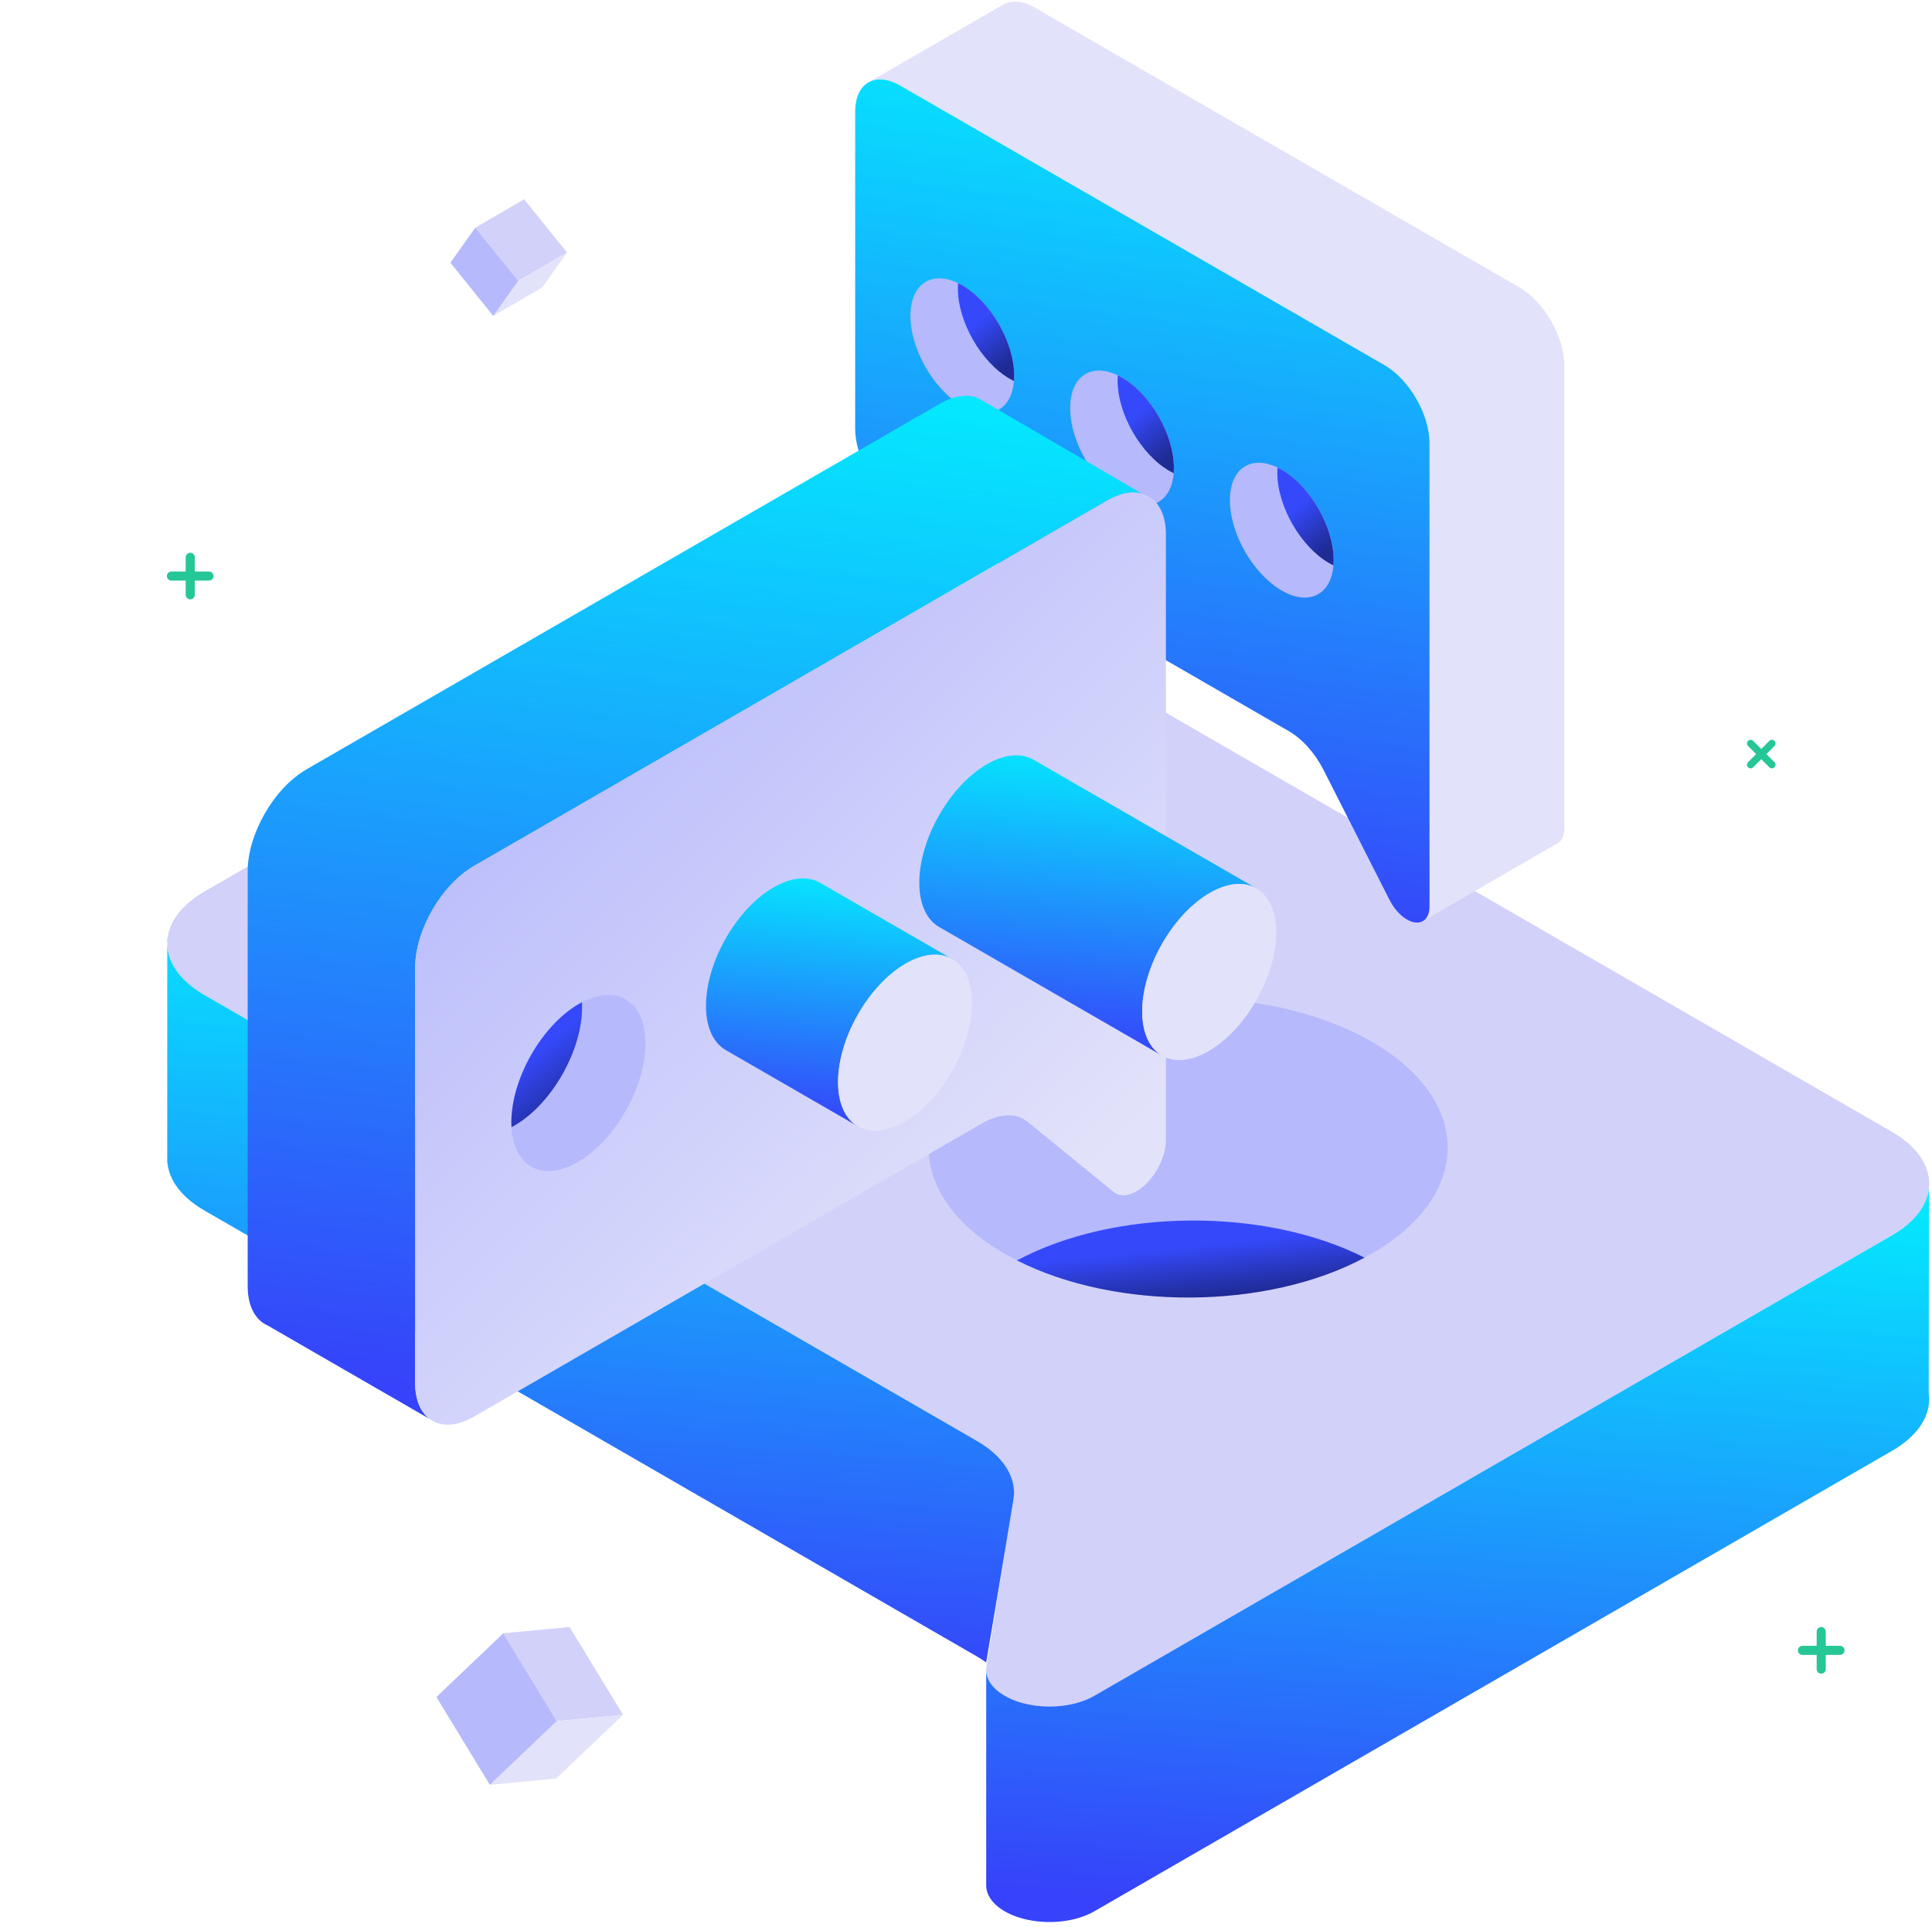 <svg xmlns="http://www.w3.org/2000/svg" fill="none" viewBox="0 0 414 413" height="413" width="414">
<path fill="#D2D1F9" d="M209.344 308.83C215.054 312.127 217.924 316.721 217.174 321.363C215.776 330.013 213.387 344.79 211.383 357.191C210.852 360.477 213.947 363.604 219.122 365.008C224.297 366.411 230.442 365.791 234.484 363.457C278.785 337.88 366.644 287.154 405.446 264.752C416.042 258.634 416.042 248.715 405.446 242.597C359.75 216.215 244.894 149.902 199.199 123.52C188.603 117.402 171.423 117.402 160.826 123.52C130.954 140.767 73.661 173.845 43.789 191.092C33.192 197.21 33.192 207.128 43.789 213.246C84.806 236.928 179.702 291.717 209.344 308.83Z" clip-rule="evenodd" fill-rule="evenodd"></path>
<path fill="url(#paint0_linear_34_12348)" d="M211.325 356.298C211.325 356.298 215.776 330.013 217.174 321.363C217.835 317.272 215.685 313.218 211.257 310.058L211.1 309.947L211.005 309.881L210.862 309.782L210.753 309.708L210.621 309.62L210.497 309.539L210.374 309.458L210.237 309.372L210.123 309.299L209.973 309.206L209.868 309.141L209.695 309.038L209.608 308.984L209.344 308.83C179.702 291.716 84.806 236.928 43.789 213.246C43.707 213.199 43.624 213.151 43.542 213.102L43.3 212.957C38.328 209.936 35.841 206.053 35.841 202.169V249.191L35.88 249.197C36.223 252.923 38.859 256.592 43.789 259.438C84.806 283.12 179.702 337.908 209.344 355.022C210.048 355.428 210.709 355.855 211.325 356.298ZM35.89 201.23L35.898 201.154L35.841 201.146V202.169C35.841 202.118 35.842 202.068 35.843 202.018L35.844 201.981L35.845 201.935V201.915L35.847 201.875L35.85 201.793L35.859 201.605L35.864 201.536L35.873 201.417C35.878 201.355 35.884 201.293 35.89 201.23Z" clip-rule="evenodd" fill-rule="evenodd"></path>
<path fill="url(#paint1_linear_34_12348)" d="M405.451 264.752L234.489 363.457C230.446 365.791 224.302 366.411 219.127 365.007C214.357 363.714 211.354 360.957 211.329 357.96V404.157C211.358 407.152 214.36 409.906 219.127 411.199C224.302 412.603 230.446 411.983 234.489 409.648C278.79 384.072 366.648 333.346 405.451 310.943C410.142 308.234 412.757 304.78 413.293 301.24L413.294 301.238C413.43 300.337 413.432 299.431 413.299 298.531L413.349 254.614L413.338 254.707L413.337 254.716L413.337 254.724L413.328 254.801L413.316 254.888L413.315 254.899L413.313 254.909L413.303 254.989L413.29 255.07L413.288 255.081L413.286 255.093L413.274 255.176L413.26 255.252L413.258 255.263L413.256 255.277L413.241 255.363L413.226 255.434L413.224 255.446L413.221 255.461L413.204 255.55L413.189 255.616L413.187 255.628L413.183 255.645L413.163 255.737L413.148 255.798L413.145 255.81L413.141 255.828L413.118 255.923L413.103 255.98L413.1 255.992L413.095 256.011L413.07 256.109L413.055 256.163L413.052 256.173L413.046 256.194L413.017 256.295L413.003 256.344L413 256.354L412.993 256.376L412.961 256.481L412.947 256.526L412.944 256.535L412.936 256.557L412.901 256.667L412.887 256.707L412.884 256.715L412.876 256.739L412.837 256.851L412.823 256.889L412.821 256.895L412.812 256.919L412.769 257.036L412.756 257.069L412.754 257.075L412.745 257.097L412.697 257.22L412.685 257.25L412.683 257.255L412.674 257.275L412.621 257.404L412.61 257.43L412.609 257.433L412.601 257.45L412.542 257.588L412.458 257.771L412.449 257.791C412.255 258.203 412.032 258.611 411.78 259.014L411.766 259.036L411.684 259.164L411.663 259.197L411.651 259.214L411.577 259.326L411.548 259.37L411.543 259.376L411.533 259.392L411.464 259.492L411.429 259.543L411.423 259.551L411.411 259.569L411.345 259.661L411.307 259.715L411.299 259.726L411.285 259.746L411.222 259.831L411.181 259.886L411.171 259.9L411.155 259.922L411.094 260L411.051 260.057L411.039 260.073L411.021 260.096L410.962 260.171L410.918 260.227L410.903 260.246L410.883 260.271L410.826 260.341L410.781 260.396L410.763 260.417L410.742 260.444L410.686 260.51L410.64 260.564L410.62 260.588L410.596 260.617L410.542 260.679L410.496 260.732L410.473 260.758L410.446 260.789L410.394 260.847L410.348 260.899L410.322 260.927L410.293 260.96L410.242 261.015L410.196 261.065L410.168 261.095L410.136 261.13L410.086 261.182L410.041 261.23L410.01 261.263L409.975 261.299L409.926 261.348L409.882 261.395L409.847 261.429L409.81 261.467L409.763 261.514L409.719 261.558L409.681 261.595L409.641 261.635L409.596 261.678L409.553 261.721L409.511 261.76L409.469 261.801L409.425 261.842L409.383 261.882L409.338 261.923L409.292 261.966L409.25 262.005L409.209 262.043L409.16 262.087L409.112 262.131L409.071 262.167L409.031 262.202L408.979 262.248L408.927 262.294L408.888 262.328L408.85 262.361L408.794 262.409L408.739 262.457L408.702 262.488L408.665 262.519L408.605 262.569L408.547 262.618L408.512 262.646L408.477 262.676L408.412 262.728L408.351 262.778L408.318 262.805L408.285 262.832L408.216 262.886L408.151 262.937L408.12 262.961L408.088 262.986L408.015 263.042L407.947 263.095L407.918 263.117L407.889 263.14L407.812 263.198L407.74 263.252L407.712 263.272L407.685 263.292L407.603 263.352L407.528 263.408L407.504 263.426L407.478 263.444L407.392 263.506L407.313 263.562L407.291 263.578L407.268 263.594L407.175 263.658L407.094 263.715L407.074 263.729L407.054 263.743L406.955 263.81L406.87 263.867L406.853 263.879L406.836 263.891L406.731 263.96L406.644 264.018L406.629 264.027L406.614 264.037L406.502 264.11L406.413 264.167L406.401 264.175L406.389 264.182L406.268 264.258L406.178 264.315L406.169 264.321L406.159 264.327L406.027 264.408L405.939 264.462L405.927 264.47L405.774 264.562L405.697 264.608L405.693 264.61C405.612 264.657 405.532 264.704 405.451 264.752Z" clip-rule="evenodd" fill-rule="evenodd"></path>
<path fill="#B6B9FC" d="M215.256 223.264C236.969 210.729 272.224 210.729 293.937 223.264C315.649 235.801 315.649 256.156 293.937 268.691C272.224 281.227 236.969 281.227 215.256 268.691C193.543 256.156 193.543 235.801 215.256 223.264Z" clip-rule="evenodd" fill-rule="evenodd"></path>
<path fill="url(#paint2_linear_34_12348)" d="M217.932 270.139C239.25 280.939 271.493 280.741 292.402 269.545C271.084 258.745 238.842 258.943 217.932 270.139Z" clip-rule="evenodd" fill-rule="evenodd"></path>
<path fill="#E2E2FA" d="M186.216 17.591C187.951 16.666 190.309 16.843 192.905 18.343C215.895 31.616 273.68 64.978 296.67 78.252C302.001 81.33 306.322 88.815 306.322 94.971C306.322 117.513 306.322 168.554 306.322 194.29C306.322 195.804 305.793 196.907 304.904 197.417L333.568 180.853C333.721 180.785 333.866 180.701 334 180.602L334.002 180.602C334.759 180.044 335.204 179.002 335.204 177.615C335.204 151.88 335.204 100.838 335.204 78.296C335.204 72.14 330.883 64.655 325.551 61.577C302.561 48.304 244.776 14.941 221.787 1.668C219.13 0.134 216.724 -0.016 214.979 0.982L214.956 0.994L186.216 17.591Z" clip-rule="evenodd" fill-rule="evenodd"></path>
<path fill="url(#paint3_linear_34_12348)" d="M276.197 156.716C279.069 158.375 281.793 161.426 283.627 165.038C287.044 171.769 292.882 183.267 297.78 192.916C299.079 195.474 301.219 197.384 303.133 197.691C305.047 197.999 306.322 196.639 306.322 194.29C306.322 168.554 306.322 117.513 306.322 94.971C306.322 88.815 302 81.33 296.669 78.252C273.679 64.979 215.894 31.616 192.904 18.343C187.573 15.265 183.251 17.76 183.251 23.916C183.251 41.27 183.251 74.554 183.251 91.908C183.251 98.064 187.573 105.55 192.904 108.628C213.54 120.542 261.284 148.106 276.197 156.716Z" clip-rule="evenodd" fill-rule="evenodd"></path>
<path fill="#B6B9FC" d="M206.208 61.163C212.343 64.704 217.323 73.381 217.323 80.526C217.323 87.671 212.343 90.597 206.208 87.055C200.073 83.513 195.093 74.837 195.093 67.691C195.093 60.546 200.073 57.62 206.208 61.163Z" clip-rule="evenodd" fill-rule="evenodd"></path>
<path fill="#B6B9FC" d="M240.438 80.923C246.573 84.465 251.554 93.141 251.554 100.287C251.554 107.432 246.573 110.358 240.438 106.816C234.304 103.274 229.323 94.597 229.323 87.452C229.323 80.307 234.304 77.381 240.438 80.923Z" clip-rule="evenodd" fill-rule="evenodd"></path>
<path fill="#B6B9FC" d="M274.663 100.683C280.798 104.225 285.778 112.901 285.778 120.047C285.778 127.192 280.798 130.117 274.663 126.576C268.528 123.033 263.547 114.357 263.547 107.211C263.547 100.066 268.528 97.141 274.663 100.683Z" clip-rule="evenodd" fill-rule="evenodd"></path>
<path fill="url(#paint4_linear_34_12348)" d="M205.303 60.682C205.602 60.827 205.903 60.987 206.208 61.162C212.342 64.704 217.322 73.38 217.322 80.526C217.322 80.918 217.307 81.297 217.278 81.665C216.98 81.521 216.678 81.36 216.374 81.185C210.239 77.643 205.259 68.967 205.259 61.821C205.259 61.429 205.274 61.05 205.303 60.682Z" clip-rule="evenodd" fill-rule="evenodd"></path>
<path fill="url(#paint5_linear_34_12348)" d="M239.527 80.443C239.827 80.588 240.128 80.747 240.432 80.923C246.567 84.464 251.548 93.141 251.548 100.286C251.548 100.679 251.533 101.058 251.503 101.426C251.204 101.282 250.903 101.122 250.599 100.946C244.464 97.404 239.483 88.727 239.483 81.582C239.483 81.19 239.498 80.81 239.527 80.443Z" clip-rule="evenodd" fill-rule="evenodd"></path>
<path fill="url(#paint6_linear_34_12348)" d="M273.758 100.203C274.056 100.348 274.358 100.508 274.662 100.683C280.797 104.225 285.777 112.901 285.777 120.047C285.777 120.44 285.762 120.819 285.733 121.186C285.434 121.042 285.133 120.882 284.828 120.707C278.694 117.164 273.713 108.488 273.713 101.342C273.713 100.95 273.728 100.571 273.758 100.203Z" clip-rule="evenodd" fill-rule="evenodd"></path>
<path fill="url(#paint7_linear_34_12348)" d="M88.953 296.337C88.953 273.65 88.953 230.139 88.953 207.453C88.953 199.405 94.603 189.62 101.572 185.596C131.626 168.244 207.167 124.631 237.221 107.279C240.017 105.664 242.6 105.223 244.692 105.793L210.683 85.945C208.375 84.345 205.044 84.426 201.341 86.564C171.288 103.916 95.747 147.529 65.693 164.881C58.724 168.905 53.074 178.69 53.074 186.738C53.074 209.424 53.074 252.935 53.074 275.622C53.074 279.316 54.265 282.003 56.228 283.438L56.23 283.439C56.579 283.694 56.952 283.91 57.347 284.084L92.05 304.111C90.121 302.666 88.953 299.996 88.953 296.337Z" clip-rule="evenodd" fill-rule="evenodd"></path>
<path fill="url(#paint8_linear_34_12348)" d="M210.455 240.757C214.211 238.588 217.772 238.464 220.169 240.418C224.636 244.059 232.267 250.279 238.671 255.498C240.369 256.882 243.167 256.147 245.669 253.66C248.17 251.175 249.838 247.471 249.838 244.4C249.838 210.756 249.838 144.032 249.838 114.564C249.838 106.516 244.188 103.254 237.218 107.278C207.164 124.63 131.624 168.243 101.57 185.595C94.6 189.619 88.951 199.404 88.951 207.452C88.951 230.139 88.951 273.649 88.951 296.336C88.951 304.384 94.6 307.645 101.57 303.622C128.547 288.046 190.96 252.013 210.455 240.757Z" clip-rule="evenodd" fill-rule="evenodd"></path>
<path fill="#B6B9FC" d="M123.939 215.233C131.867 210.576 138.303 214.357 138.303 223.673C138.303 232.989 131.867 244.333 123.939 248.991C116.012 253.648 109.576 249.867 109.576 240.552C109.576 231.236 116.012 219.892 123.939 215.233Z" clip-rule="evenodd" fill-rule="evenodd"></path>
<path fill="url(#paint9_linear_34_12348)" d="M124.708 214.806C124.726 215.142 124.735 215.487 124.735 215.84C124.735 225.155 118.3 236.5 110.372 241.158C110.114 241.309 109.858 241.452 109.603 241.585C109.585 241.25 109.576 240.904 109.576 240.552C109.576 231.236 116.012 219.891 123.939 215.233C124.197 215.082 124.453 214.939 124.708 214.806Z" clip-rule="evenodd" fill-rule="evenodd"></path>
<path fill="url(#paint10_linear_34_12348)" d="M249.012 226.255L201.244 198.676C198.619 197.16 196.991 193.875 196.991 189.191C196.991 179.875 203.427 168.531 211.354 163.872C215.334 161.535 218.938 161.323 221.539 162.87L221.54 162.87L269.232 190.405C266.635 188.906 263.063 189.136 259.122 191.451C251.195 196.11 244.759 207.454 244.759 216.77C244.759 221.455 246.387 224.74 249.012 226.255Z" clip-rule="evenodd" fill-rule="evenodd"></path>
<path fill="url(#paint11_linear_34_12348)" d="M183.837 241.406L155.536 225.067V225.066C152.91 223.551 151.282 220.265 151.282 215.581C151.282 206.265 157.718 194.92 165.646 190.262C169.625 187.924 173.229 187.713 175.831 189.26V189.259L204.057 205.556C201.459 204.057 197.887 204.286 193.947 206.602C186.019 211.26 179.583 222.604 179.583 231.92C179.583 236.605 181.211 239.89 183.837 241.406Z" clip-rule="evenodd" fill-rule="evenodd"></path>
<path fill="#E2E2FA" d="M259.126 191.451C267.053 186.794 273.489 190.575 273.489 199.891C273.489 209.206 267.053 220.551 259.126 225.209C251.198 229.866 244.762 226.085 244.762 216.77C244.762 207.454 251.198 196.109 259.126 191.451Z" clip-rule="evenodd" fill-rule="evenodd"></path>
<path fill="#E2E2FA" d="M193.947 206.603C201.874 201.944 208.31 205.726 208.31 215.042C208.31 224.357 201.874 235.702 193.947 240.36C186.019 245.018 179.583 241.236 179.583 231.92C179.583 222.605 186.019 211.26 193.947 206.603Z" clip-rule="evenodd" fill-rule="evenodd"></path>
<path fill="#D2D1F9" d="M107.847 350.059L122.051 348.712L133.507 367.531L119.304 368.877L107.847 350.059Z"></path>
<path fill="#E2E2FA" d="M119.305 368.878L133.509 367.532L119.168 381.186L104.965 382.532L119.305 368.878Z"></path>
<path fill="#B6B9FC" d="M107.85 350.059L119.306 368.878L104.966 382.532L93.51 363.713L107.85 350.059Z"></path>
<path fill="#D2D1F9" d="M101.865 48.793L112.319 42.712L121.509 54.125L111.056 60.206L101.865 48.793Z"></path>
<path fill="#E2E2FA" d="M111.058 60.206L121.512 54.125L116.157 61.632L105.703 67.713L111.058 60.206Z"></path>
<path fill="#B6B9FC" d="M101.865 48.793L111.056 60.206L105.7 67.713L96.51 56.3L101.865 48.793Z"></path>
<path fill="#26C797" d="M394.284 354.688H386.23C385.69 354.688 385.257 354.25 385.257 353.715C385.257 353.18 385.694 352.742 386.23 352.742H394.284C394.823 352.742 395.257 353.18 395.257 353.715C395.257 354.25 394.819 354.688 394.284 354.688Z"></path>
<path fill="#26C797" d="M389.288 357.739V349.685C389.288 349.146 389.726 348.712 390.261 348.712C390.796 348.712 391.234 349.15 391.234 349.685V357.739C391.234 358.279 390.796 358.712 390.261 358.712C389.726 358.712 389.288 358.275 389.288 357.739Z"></path>
<path fill="#26C797" d="M44.787 124.438H36.733C36.194 124.438 35.76 124 35.76 123.465C35.76 122.93 36.198 122.492 36.733 122.492H44.787C45.327 122.492 45.76 122.93 45.76 123.465C45.76 124 45.322 124.438 44.787 124.438Z"></path>
<path fill="#26C797" d="M39.791 127.489V119.435C39.791 118.896 40.229 118.462 40.764 118.462C41.3 118.462 41.737 118.9 41.737 119.435V127.489C41.737 128.029 41.3 128.462 40.764 128.462C40.229 128.462 39.791 128.025 39.791 127.489Z"></path>
<path fill="#26C797" d="M380.243 159.893L375.687 164.449C375.382 164.755 374.889 164.752 374.586 164.449C374.284 164.147 374.284 163.651 374.586 163.349L379.142 158.792C379.448 158.487 379.941 158.49 380.243 158.792C380.546 159.095 380.546 159.591 380.243 159.893Z"></path>
<path fill="#26C797" d="M379.142 164.447L374.586 159.891C374.281 159.586 374.284 159.093 374.586 158.79C374.889 158.487 375.385 158.487 375.687 158.79L380.243 163.346C380.549 163.651 380.546 164.144 380.243 164.447C379.941 164.749 379.445 164.749 379.142 164.447Z"></path>
<defs>
<linearGradient gradientUnits="userSpaceOnUse" y2="355.101" x2="122.907" y1="185.588" x1="136.051" id="paint0_linear_34_12348">
<stop stop-color="#00F6FF"></stop>
<stop stop-color="#3643FA" offset="1"></stop>
</linearGradient>
<linearGradient gradientUnits="userSpaceOnUse" y2="410.905" x2="310.777" y1="238.838" x1="322.926" id="paint1_linear_34_12348">
<stop stop-color="#00F6FF"></stop>
<stop stop-color="#3643FA" offset="1"></stop>
</linearGradient>
<linearGradient gradientUnits="userSpaceOnUse" y2="278.154" x2="256.416" y1="267.062" x1="255.254" id="paint2_linear_34_12348">
<stop stop-color="#3549FB"></stop>
<stop stop-color="#1F2B95" offset="1"></stop>
</linearGradient>
<linearGradient gradientUnits="userSpaceOnUse" y2="194.067" x2="225.233" y1="-1.096" x1="251.219" id="paint3_linear_34_12348">
<stop stop-color="#00F6FF"></stop>
<stop stop-color="#3643FA" offset="1"></stop>
</linearGradient>
<linearGradient gradientUnits="userSpaceOnUse" y2="76.142" x2="218.3" y1="67.638" x1="211.305" id="paint4_linear_34_12348">
<stop stop-color="#3549FB"></stop>
<stop stop-color="#1F2B95" offset="1"></stop>
</linearGradient>
<linearGradient gradientUnits="userSpaceOnUse" y2="95.904" x2="252.525" y1="87.399" x1="245.529" id="paint5_linear_34_12348">
<stop stop-color="#3549FB"></stop>
<stop stop-color="#1F2B95" offset="1"></stop>
</linearGradient>
<linearGradient gradientUnits="userSpaceOnUse" y2="115.663" x2="286.754" y1="107.16" x1="279.759" id="paint6_linear_34_12348">
<stop stop-color="#3549FB"></stop>
<stop stop-color="#1F2B95" offset="1"></stop>
</linearGradient>
<linearGradient gradientUnits="userSpaceOnUse" y2="301.293" x2="134.156" y1="62.854" x1="158.899" id="paint7_linear_34_12348">
<stop stop-color="#00F6FF"></stop>
<stop stop-color="#3643FA" offset="1"></stop>
</linearGradient>
<linearGradient gradientUnits="userSpaceOnUse" y2="121.838" x2="126.506" y1="241.462" x1="243.506" id="paint8_linear_34_12348">
<stop stop-color="#E2E2FA"></stop>
<stop stop-color="#B6B9FC" offset="1"></stop>
</linearGradient>
<linearGradient gradientUnits="userSpaceOnUse" y2="234.401" x2="126.126" y1="223.684" x1="117.173" id="paint9_linear_34_12348">
<stop stop-color="#3549FB"></stop>
<stop stop-color="#1F2B95" offset="1"></stop>
</linearGradient>
<linearGradient gradientUnits="userSpaceOnUse" y2="225.723" x2="231.207" y1="155.424" x1="236.888" id="paint10_linear_34_12348">
<stop stop-color="#00F6FF"></stop>
<stop stop-color="#3643FA" offset="1"></stop>
</linearGradient>
<linearGradient gradientUnits="userSpaceOnUse" y2="240.862" x2="175.139" y1="182.94" x1="180.428" id="paint11_linear_34_12348">
<stop stop-color="#00F6FF"></stop>
<stop stop-color="#3643FA" offset="1"></stop>
</linearGradient>
</defs>
</svg>
